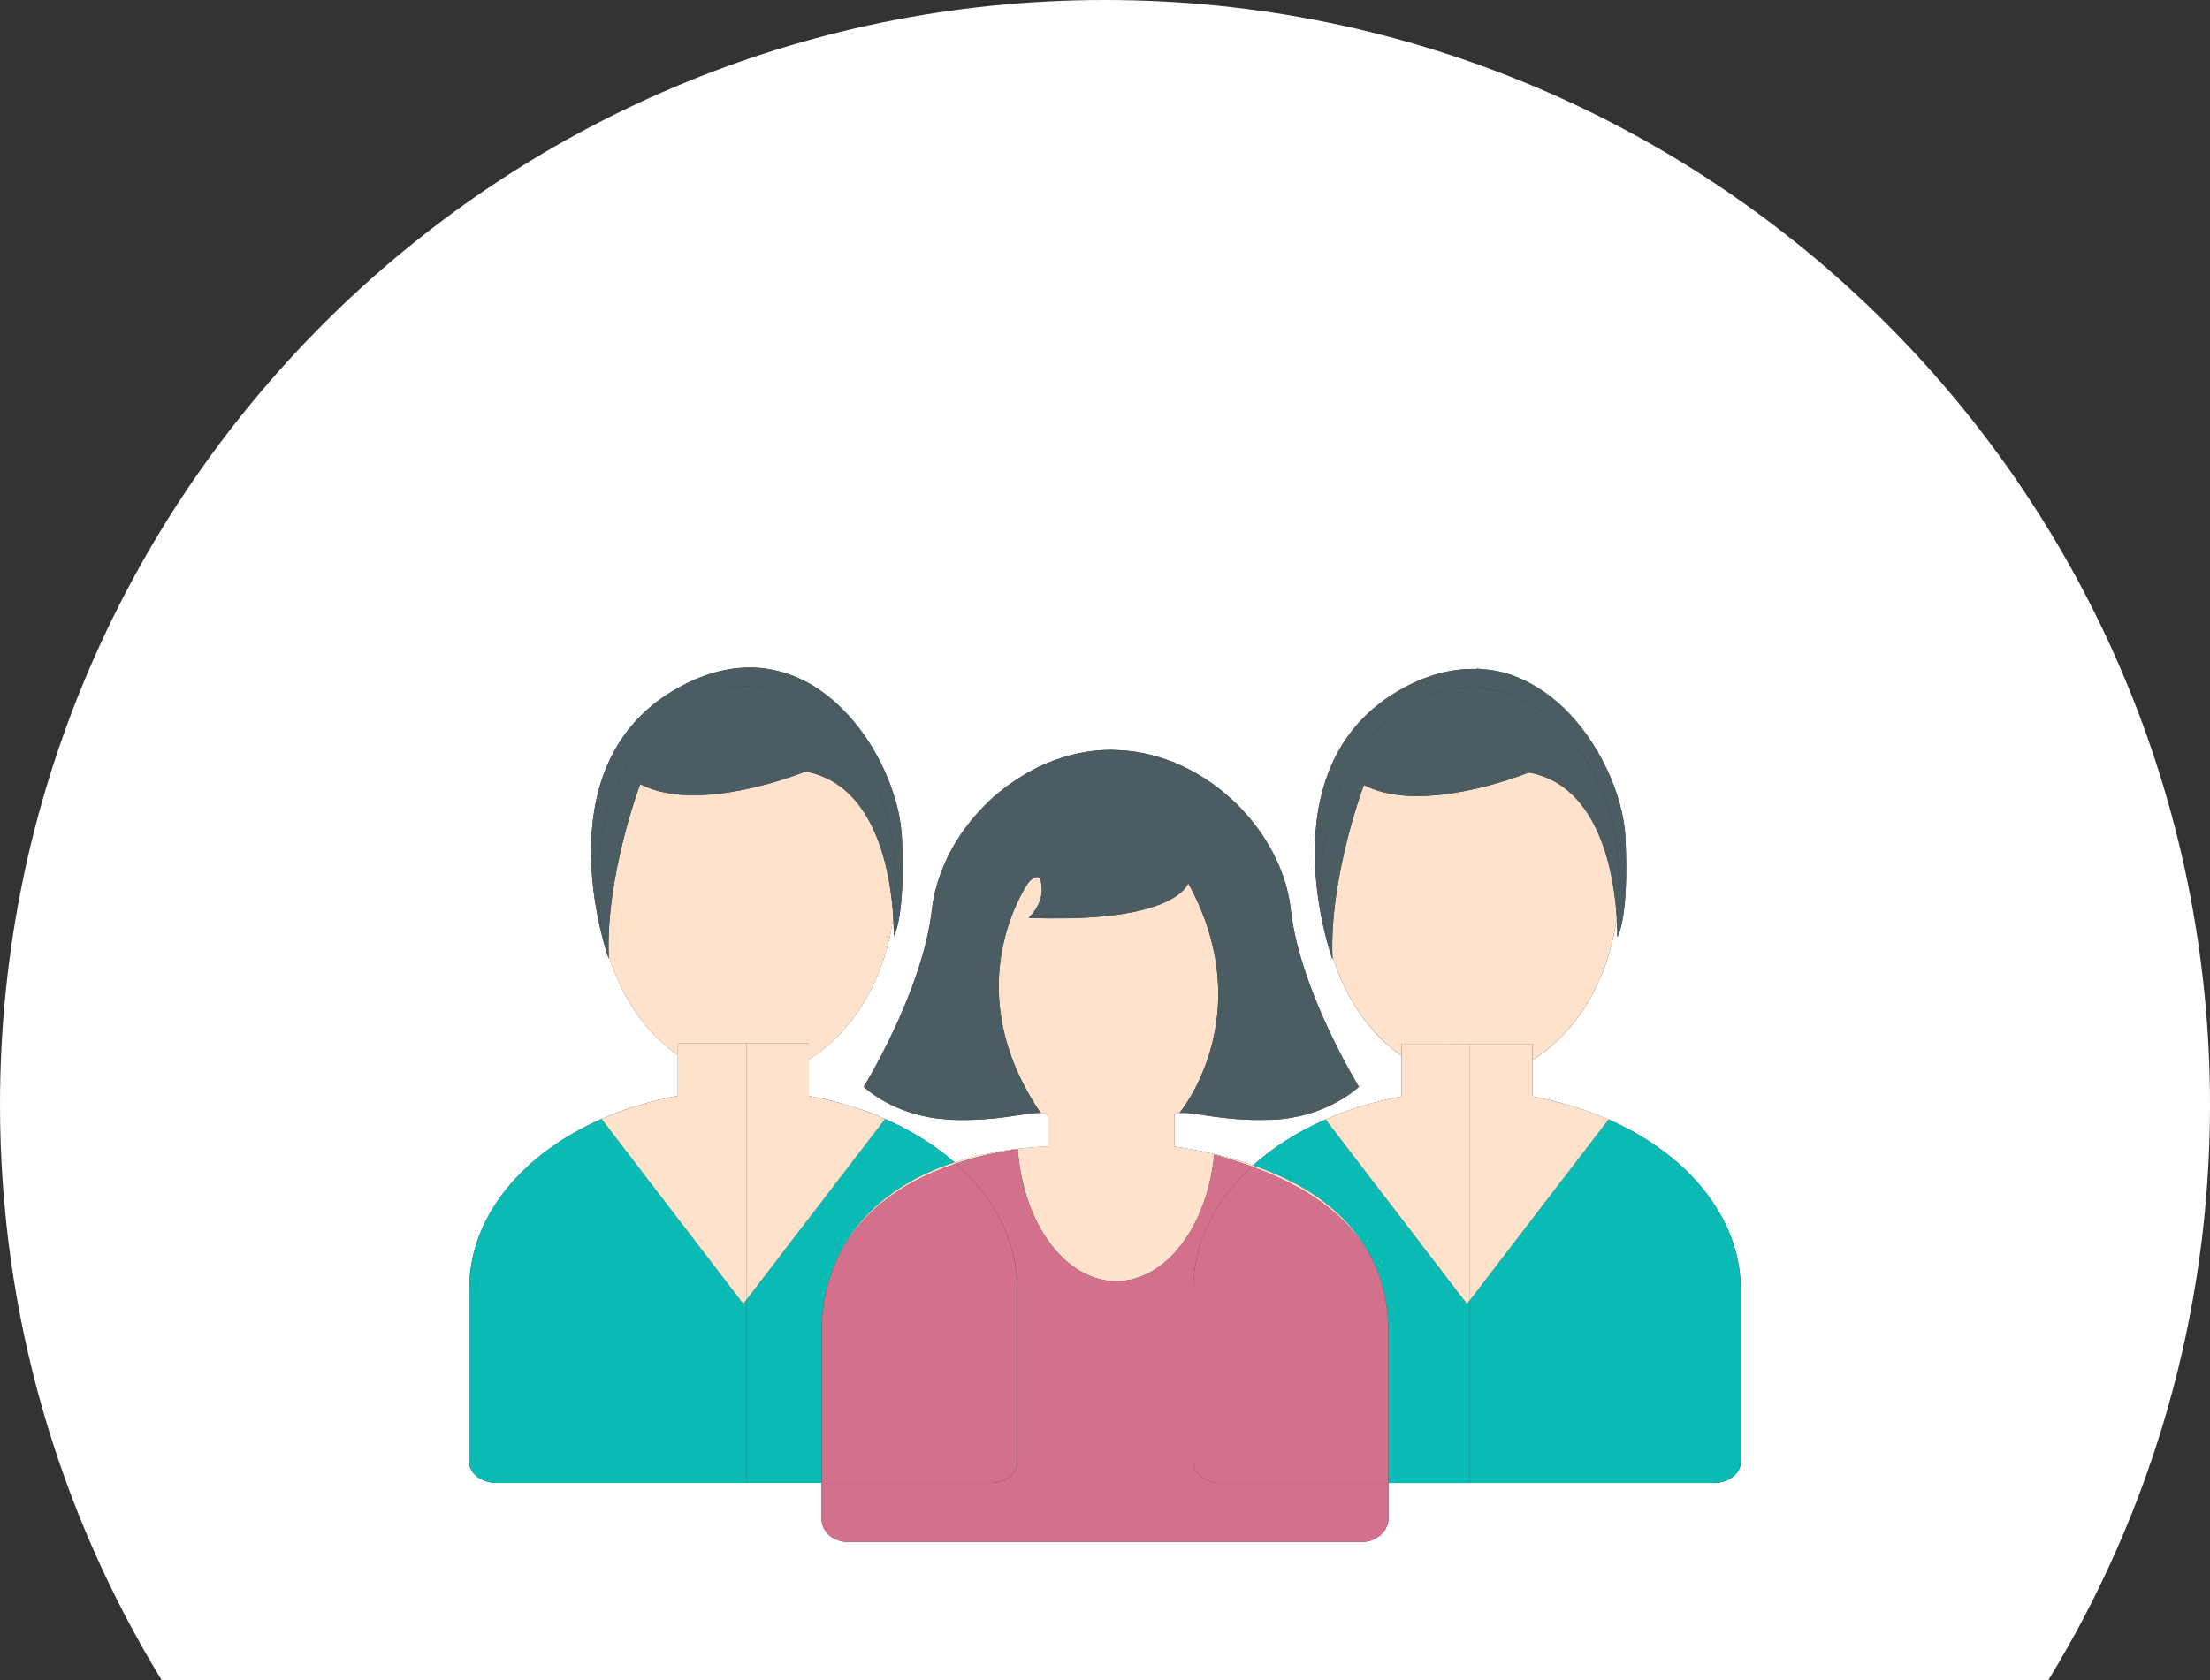 <?xml version="1.0" encoding="UTF-8"?><svg id="_レイヤー_2" xmlns="http://www.w3.org/2000/svg" viewBox="0 0 96.27 73.215"><rect x="0" y="0" width="96.27" height="73.215" fill="#333333" stroke="none"/><g id="_レイヤー_1-2"><path d="M96.27,48.135v-0C96.27,21.551,74.719,0,48.135,0h-0C21.551,0,0,21.551,0,48.135v0c0,9.189,2.578,17.776,7.046,25.08h82.178c4.468-7.304,7.046-15.891,7.046-25.08ZM75.828,56.187v7.531c0,.497-.535.902-1.194.902h-14.154v1.587c.001.067-.008.133-.024.198-.011.044-.039.082-.057.124-.014.035-.028.069-.047.102-.043.076-.098.142-.161.206-.029.03-.054.06-.087.086-.071.056-.153.099-.239.138-.039.018-.072.042-.114.056-.129.044-.268.071-.414.072-.003,0-.005.001-.008.001h-22.378c-0,0-.001-0-.001-0h-.005c-.638,0-1.154-.441-1.154-.983v-1.59h-3.28v-.001h-10.871c-.661,0-1.197-.404-1.197-.903v-7.562c0-3.137,2.312-5.878,5.763-7.394h-0c0-0.0.001-0.0.001-0.0.517-.227,1.057-.427,1.621-.596.009-.003.019-.005.029-.008.539-.16,1.095-.298,1.671-.4v-1.773c-1.357-.926-2.425-2.464-3.011-4.329.002.042 0.0.084.002.126,0,0-2.999-8.252,2.827-11.693,1.242-.734,2.398-1.024,3.45-.996v-.007c.025 0.0.049.006.074.007.181.007.358.026.533.052.08.012.159.027.238.042.143.028.284.062.422.102.071.02.143.041.213.064.153.051.302.109.449.173.063.028.126.055.188.085.165.079.328.165.485.259.04.024.078.051.118.076.135.086.267.177.395.272.044.033.089.065.132.099.151.119.298.243.439.374.035.033.069.066.103.1.126.121.248.246.366.375.024.026.048.051.072.077.134.151.261.307.384.466.028.037.056.074.083.111.122.164.24.33.35.5.001.001.002.003.003.004.113.174.217.352.317.531.021.038.042.075.062.112.096.176.186.354.269.532.011.024.021.049.032.073.073.16.141.321.204.481.016.04.032.08.047.12.065.171.124.342.176.511.014.046.027.092.041.138.04.137.077.273.109.407.011.044.023.089.033.133.034.152.061.301.083.448.01.064.018.126.026.189.013.102.022.202.03.301.003.045.011.093.013.137.172,3.536-.343,4.352-.343,4.352,0,0,0-.018 0-.022-.005.01-.009.016-.009.016,0,0,.006-.314-.022-.796-.005.041-.008.083-.014.124-.017.108-.04.213-.06.32-.03.161-.058.323-.094.48-.027.115-.06.224-.09.337-.039.145-.076.29-.121.431-.036.115-.079.226-.119.338-.047.132-.093.265-.145.393-.046.113-.097.222-.147.332-.054.121-.108.242-.166.358-.055.11-.115.216-.174.322-.061.109-.121.219-.185.324-.064.105-.133.206-.201.307-.066.098-.132.196-.202.291-.073.099-.15.194-.227.288-.071.087-.142.174-.216.257-.082.092-.167.18-.252.267-.075.076-.15.151-.227.222-.091.084-.183.164-.277.242-.078.065-.156.128-.236.188-.098.074-.198.145-.3.212-.075.05-.15.098-.226.144v1.59c.053.009.104.027.157.037.271.051.541.105.805.17.188.046.37.102.554.155.084.024.169.044.253.07.343.104.68.217,1.006.344.154.06.301.128.451.193.031.013.065.022.096.035l-.003.004c.001 0.0.002.001.003.001 0,0,0,0,.001 0h0c1.149.505,2.171,1.144,3.023,1.89,1.191-.389,2.554-.633,4.092-.696v-1.283l-.006-.006v-.06c-.055-.032-.111-.064-.165-.098-.415-.066-1.095.112-2.125.22-.029.003-.06.005-.089.008-.156.015-.315.03-.487.041-.059.004-.124.005-.185.008-.158.008-.315.016-.486.018-.022 0-.047-.001-.069-.001-.213.002-.431.001-.665-.008-.106-.004-.198-.023-.3-.032-.163-.014-.328-.026-.48-.051-.154-.024-.293-.059-.436-.092-.089-.021-.181-.039-.266-.062-.153-.042-.292-.088-.43-.137-.057-.021-.115-.04-.17-.061-.148-.058-.284-.115-.414-.177-.026-.012-.051-.024-.076-.036-.775-.381-1.198-.786-1.198-.786,0,0,2.57-4.174,2.966-7.72.058-.52.189-1.034.371-1.538.007-.02.015-.041.023-.061.102-.274.219-.545.354-.809.006-.012.011-.024.017-.035.279-.541.625-1.056,1.025-1.534.034-.04.068-.08.102-.12.189-.218.387-.428.598-.628.012-.011.022-.023.034-.034.224-.209.461-.406.707-.592.047-.035.095-.067.142-.101.199-.144.405-.279.616-.405.065-.039.129-.078.195-.115.269-.151.545-.291.83-.411.881-.37,1.831-.581,2.81-.581h.017v.002c.186 0.0.371.016.555.031.053.005.107.003.159.009,3.636.388,6.715,3.596,7.084,6.921.394,3.546,2.967,7.72,2.967,7.72,0,0-.392.377-1.115.745-.635.325-1.525.643-2.662.69-.13.005-.244.002-.368.004-.142.002-.289.006-.423.004-.141-.002-.268-.01-.4-.017-.106-.005-.215-.009-.316-.016-.138-.01-.264-.022-.391-.035-.078-.008-.156-.015-.23-.023-.149-.018-.286-.035-.419-.054-.024-.003-.048-.007-.072-.01-.412-.06-.756-.117-1.028-.143-.016-.001-.034-.004-.05-.005-.097-.008-.182-.008-.263-.005-.017 0-.037-.001-.053 0-.091.007-.172.023-.242.052-.001 0.0.001.001-0.0.002v1.409c.036.005.069.014.105.019.421.064.827.141,1.223.225.155.033.307.068.459.104.329.078.648.163.957.256.14.042.279.083.415.127.091.03.174.065.263.097.877-.796,1.949-1.472,3.156-2.002l-.003-.003c.025-.011.052-.017.077-.028.487-.211.994-.399,1.523-.558.03-.009.06-.016.09-.025.526-.155,1.067-.289,1.627-.388v-1.773c-1.361-.928-2.43-2.473-3.014-4.345.002.049 0.0.099.003.148,0,0-2.995-8.238,2.822-11.678,1.245-.737,2.398-1.009,3.452-.979v-.017c.105.003.205.021.308.03.106.01.213.015.317.031.247.037.488.09.722.16.038.012.075.025.113.038.23.076.453.168.669.272.068.033.134.071.201.107.178.095.351.198.518.31.057.039.114.077.17.117.2.144.392.297.576.461.013.012.027.022.04.034,1.731,1.572,2.76,4.009,2.851,5.773.172,3.529-.34,4.345-.34,4.345,0,0,0-.019 0-.025-.008.015-.013.025-.013.025,0,0,.006-.316-.023-.801-.005.042-.009.086-.015.128-.017.11-.041.215-.061.323-.03.16-.057.321-.094.477-.026.113-.059.223-.089.334-.039.145-.076.291-.121.433-.036.115-.078.225-.118.337-.047.132-.092.264-.144.392-.046.114-.098.224-.148.335-.054.119-.106.239-.164.354-.056.112-.117.219-.177.327-.059.107-.118.214-.181.318-.066.108-.136.211-.206.314-.064.095-.128.19-.195.282-.076.103-.155.2-.234.298-.068.083-.135.166-.206.245-.085.096-.173.187-.262.278-.071.072-.142.143-.215.211-.094.088-.191.171-.289.252-.073.061-.147.12-.222.177-.103.078-.207.151-.313.221-.072.048-.145.094-.218.139v1.594c.542.096,1.066.225,1.577.374.054.016.11.029.164.045.509.154.997.336,1.468.537.036.015.073.024.109.04l-.004.005c2.179.956,3.898,2.402,4.869,4.129.568,1.007.89,2.105.89,3.26v.02Z" style="fill:#fff;"/><polygon points="38.554 48.758 38.554 48.758 38.552 48.757 38.552 48.757 38.554 48.758" style="fill:#0abab5;"/><path d="M41.578,50.648h0c-.852-.747-1.874-1.385-3.023-1.89h-0c1.149.505,2.171,1.144,3.023,1.89Z" style="fill:#0abab5;"/><path d="M32.38,56.812l-6.175-8.054c-3.451,1.516-5.763,4.256-5.763,7.394v7.562c0,.499.536.903,1.197.903h10.871v-7.974l-.13.17Z" style="fill:#0abab5;"/><path d="M36.75,48.111c-.184-.053-.366-.108-.554-.155.188.046.37.102.554.154 0.0 0.0.001 0.0.001 0Z" style="fill:#0abab5;"/><path d="M38.459,48.717c-.15-.064-.296-.133-.451-.193.154.06.3.128.45.192 0,0,0.0 0.0 0.0 0Z" style="fill:#0abab5;"/><path d="M38.009,48.525c-.326-.126-.663-.239-1.006-.344 0,0,0,0,.001 0.0.343.104.68.217,1.005.344Z" style="fill:#0abab5;"/><path d="M29.526,47.752c-.576.102-1.131.24-1.671.4.548-.165,1.106-.299,1.671-.399v-.001Z" style="fill:#0abab5;"/><path d="M26.206,48.757c.528-.231,1.07-.429,1.621-.596-.564.169-1.104.369-1.621.596Z" style="fill:#0abab5;"/><rect x="32.51" y="64.615" width="3.28" height=".001" style="fill:#0abab5;"/><path d="M35.79,58.004v-.023c0-.536.057-1.051.158-1.547.01-.052.023-.102.034-.154.039-.172.084-.343.135-.51.029-.098.061-.196.095-.292.032-.091.068-.181.104-.27.815-2.063,2.592-3.688,5.262-4.56-.852-.746-1.874-1.385-3.023-1.89l-6.045,7.883v7.974h3.28v-6.611Z" style="fill:#0abab5;"/><path d="M38.459,48.717c-.15-.064-.296-.133-.45-.192-.326-.126-.663-.239-1.005-.344.494.152.98.332,1.456.536Z" style="fill:#0abab5;"/><path d="M36.195,47.956c-.264-.064-.533-.118-.805-.17.458.086.911.195,1.358.324-.184-.052-.365-.108-.554-.154Z" style="fill:#0abab5;"/><polygon points="38.552 48.757 38.554 48.758 38.552 48.757 38.552 48.757" style="fill:#0abab5;"/><path d="M27.827,48.16c.009-.003.019-.005.029-.008-.009.003-.019.005-.029.008Z" style="fill:#ffe2cc;"/><path d="M35.39,47.786c-.053-.01-.104-.028-.157-.037v.004c.053.009.104.023.157.033Z" style="fill:#ffe2cc;"/><path d="M35.234,45.46v.7c.076-.046.151-.094.226-.144.102-.067.202-.138.3-.212.08-.061.159-.124.236-.188.094-.078.187-.158.277-.242.077-.072.152-.146.227-.222.085-.087.17-.175.252-.267.074-.083.145-.17.216-.257.077-.094.153-.189.227-.288.069-.094.135-.192.202-.291.068-.101.136-.202.201-.307.064-.105.124-.215.185-.324.059-.106.119-.212.174-.322.059-.117.112-.238.166-.358.05-.11.101-.219.147-.332.052-.128.098-.261.145-.393.04-.113.082-.223.119-.338.045-.141.082-.287.121-.431.03-.112.063-.222.09-.337.037-.157.065-.319.094-.48.02-.107.044-.212.06-.32.006-.041.009-.083.014-.124-.102-1.739-.675-5.795-3.825-6.365-.007.003-.014.005-.021.008-.058.023-.447.178-1.042.364-.045.014-.09.028-.135.042-.305.093-.656.188-1.035.278-.02.005-.039.011-.059.016v-.002c-1.535.355-3.519.574-4.907-.159,0,0-1.502,3.981-1.373,7.488.586,1.865,1.654,3.404,3.011,4.329v-.52l5.708.001Z" style="fill:#ffe2cc;"/><path d="M38.555,48.753c-.031-.014-.065-.022-.096-.035.031.013.062.026.093.04l.003-.004Z" style="fill:#ffe2cc;"/><polygon points="38.555 48.758 38.554 48.758 38.555 48.758 38.555 48.758" style="fill:#ffe2cc;"/><polygon points="26.204 48.757 26.205 48.757 26.206 48.757 26.204 48.757" style="fill:#ffe2cc;"/><path d="M36.75,48.111c.084.024.17.045.253.07-.084-.026-.169-.046-.253-.07Z" style="fill:#ffe2cc;"/><polygon points="38.555 48.758 38.555 48.758 38.554 48.758 38.554 48.758 38.555 48.758" style="fill:#ffe2cc;"/><path d="M37.003,48.181c-0-0-0-0-.001-0-.083-.025-.169-.046-.253-.07-0-0-.001-0-.001-0.0.084.024.171.045.254.071Z" style="fill:#ffe2cc;"/><path d="M38.552,48.757h0c-.031-.013-.062-.026-.093-.04-0,0-0-0-0-0.0.031.013.062.026.093.04Z" style="fill:#ffe2cc;"/><path d="M32.51,56.641v-11.181h2.724l-5.708-.001v2.295c-.565.1-1.122.234-1.671.399-.009.003-.019.005-.029.008-.551.167-1.092.366-1.621.596-0,0-.001 0-.001 0l6.175,8.054.13-.17Z" style="fill:#ffe2cc;"/><path d="M32.51,45.46v11.181l6.045-7.883c-0-0-.001-0-.001-0-.001-0-.002-0-.002-.001l0-0c-.031-.013-.062-.026-.093-.04-.476-.204-.962-.384-1.456-.536-.084-.026-.17-.047-.254-.071-.447-.129-.9-.238-1.358-.324-.053-.01-.103-.023-.157-.033v-2.294h-2.724Z" style="fill:#ffe2cc;"/><path d="M32.522,29.9c.061,0,.121.01.182.012l-0-.005c.047.001.092.011.139.014.156.01.311.023.464.047.061.01.12.024.181.036.153.03.305.062.454.106.059.017.116.04.174.059.147.049.294.1.437.161.057.025.113.055.169.081.14.066.28.134.415.212.057.033.112.071.168.106.131.082.262.164.388.257.057.042.111.089.167.133.121.095.241.19.356.294.058.053.113.111.169.166.108.105.216.209.319.323.058.064.113.135.169.202.096.113.192.225.282.345.058.077.11.159.166.239.083.119.167.236.244.361.057.091.108.189.162.283.069.122.141.24.205.367.055.107.102.22.153.331.056.121.115.24.166.364.051.123.093.252.139.379.043.12.091.237.13.359.045.139.08.284.119.427.032.116.068.23.096.349.038.16.065.325.096.489.02.107.045.211.062.32.028.184.046.372.065.56.01.094.025.185.032.28.022.284.033.572.033.864,0,.288-.012.573-.033.854-.007.094-.022.185-.031.279-.015.144-.031.286-.05.428.028.482.022.796.022.796,0,0,.004-.006.009-.016-0.0.004-0.0.022-0.0.022,0,0,.515-.816.343-4.352-.002-.044-.01-.092-.013-.137-.007-.098-.017-.198-.03-.301-.008-.063-.016-.125-.026-.189-.023-.147-.05-.296-.083-.448-.01-.044-.022-.089-.033-.133-.032-.134-.068-.27-.109-.407-.014-.046-.026-.092-.041-.138-.053-.169-.112-.34-.176-.511-.015-.04-.031-.08-.047-.12-.063-.16-.13-.321-.204-.481-.011-.024-.021-.048-.032-.073-.083-.178-.174-.356-.269-.532-.02-.038-.041-.075-.062-.112-.1-.179-.205-.357-.317-.531-.001-.001-.002-.003-.003-.004-.11-.17-.229-.337-.35-.5-.028-.037-.055-.074-.083-.111-.123-.16-.25-.316-.384-.466-.023-.026-.048-.051-.072-.077-.118-.13-.24-.254-.366-.375-.035-.033-.068-.067-.103-.1-.142-.131-.288-.255-.439-.374-.043-.034-.088-.066-.132-.099-.129-.096-.26-.187-.395-.272-.04-.025-.078-.052-.118-.076-.157-.095-.32-.18-.485-.259-.062-.03-.125-.058-.188-.085-.147-.064-.296-.122-.449-.173-.07-.023-.141-.044-.213-.064-.139-.04-.279-.073-.422-.102-.079-.016-.158-.03-.238-.042-.175-.026-.352-.044-.533-.052-.025-.001-.049-.007-.074-.007v.007c-1.053-.028-2.208.262-3.45.996-5.826,3.44-2.827,11.693-2.827,11.693-.002-.042-.001-.084-.002-.126-.313-.997-.495-2.083-.495-3.228,0-4.706,2.911-8.522,6.502-8.522Z" style="fill:#4b5d63;"/><path d="M27.887,34.162c1.388.734,3.372.515,4.907.159v.002c.02-.005.039-.011.059-.016.379-.089.73-.185,1.035-.278.045-.013.09-.028.135-.042.595-.186.984-.34,1.042-.364.007-.003.014-.005.021-.008,3.15.57,3.724,4.626,3.825,6.365.018-.142.035-.284.05-.428.009-.093.024-.184.031-.279.021-.281.033-.565.033-.854,0-.292-.011-.58-.033-.864-.007-.095-.022-.186-.032-.28-.019-.188-.037-.376-.065-.56-.017-.109-.042-.213-.062-.32-.031-.164-.058-.33-.096-.489-.028-.119-.064-.232-.096-.349-.039-.143-.075-.288-.119-.427-.039-.123-.086-.24-.13-.359-.046-.127-.089-.256-.139-.379-.051-.125-.11-.243-.166-.364-.051-.111-.099-.224-.153-.331-.064-.126-.136-.245-.205-.367-.054-.094-.105-.192-.162-.283-.078-.125-.162-.242-.244-.361-.055-.08-.108-.162-.166-.239-.09-.12-.187-.232-.282-.345-.057-.067-.111-.137-.169-.202-.103-.113-.211-.218-.319-.323-.057-.055-.111-.113-.169-.166-.115-.104-.236-.2-.356-.294-.056-.044-.11-.091-.167-.133-.126-.093-.257-.175-.388-.257-.056-.035-.111-.073-.168-.106-.136-.078-.275-.146-.415-.212-.057-.027-.112-.057-.169-.081-.143-.062-.29-.112-.437-.161-.058-.019-.115-.042-.174-.059-.149-.043-.301-.076-.454-.106-.06-.012-.12-.027-.181-.036-.153-.024-.308-.037-.464-.047-.047-.003-.092-.012-.139-.014l0.0.005c-.061-.002-.121-.012-.182-.012-3.591,0-6.502,3.816-6.502,8.522,0,1.145.182,2.231.495,3.228-.129-3.507,1.373-7.488,1.373-7.488Z" style="fill:#4b5d63;"/><path d="M75.823,56.164v7.552c0,.497-.535.902-1.194.902h-10.598v-7.966l-.129.168-6.161-8.04c-1.207.53-2.279,1.206-3.156,2.002.226.079.452.158.666.245.142.058.28.118.416.179.243.109.477.225.704.346.08.042.171.078.249.122l.015.016c1.371.781,2.39,1.79,3.037,3.002.01.017.018.035.028.053.089.17.177.34.251.518.1.234.184.477.256.726.011.04.019.081.03.121.07.261.123.531.162.809.004.031.009.063.013.094.04.313.067.633.067.969v6.638h14.154c.659,0,1.194-.404,1.194-.902v-7.552c0-1.155-.322-2.253-.89-3.26.566,1.006.887,2.104.885,3.257Z" style="fill:#0abab5;"/><path d="M57.816,48.748c.498-.213,1.006-.401,1.523-.558-.529.159-1.036.347-1.523.558Z" style="fill:#0abab5;"/><path d="M61.056,47.777c-.56.099-1.101.233-1.627.388.535-.158,1.077-.289,1.627-.385v-.003Z" style="fill:#0abab5;"/><path d="M74.938,52.906c-.972-1.727-2.69-3.173-4.869-4.129l-.002.002c2.179.956,3.898,2.4,4.871,4.127Z" style="fill:#0abab5;"/><path d="M69.917,48.716c.015.006.031.011.047.017-.47-.202-.959-.383-1.468-.537.011.003.022.009.033.012.481.146.942.319,1.388.508Z" style="fill:#0abab5;"/><path d="M66.861,47.802c.481.089.946.203,1.402.332.023.007.046.01.069.017-.51-.148-1.034-.277-1.577-.374h0c.036.006.07.019.106.025Z" style="fill:#0abab5;"/><path d="M68.263,48.134c-.455-.129-.921-.243-1.402-.332.473.086.94.2,1.402.332Z" style="fill:#0abab5;"/><path d="M69.917,48.716c-.446-.189-.907-.362-1.388-.508.471.145.934.316,1.388.508Z" style="fill:#0abab5;"/><path d="M70.067,48.78l-2.063,2.691-.002-.001-3.971,5.181v7.966h10.598c.659,0,1.194-.404,1.194-.902v-7.552c.001-1.154-.319-2.251-.885-3.257-.973-1.726-2.692-3.171-4.871-4.127Z" style="fill:#0abab5;"/><path d="M59.339,48.19c.03-.009.06-.016.09-.025-.03.009-.06.016-.09.025Z" style="fill:#ffe2cc;"/><path d="M57.739,48.776l.003.003c.024-.011.049-.021.074-.031-.025.011-.052.017-.077.028Z" style="fill:#ffe2cc;"/><path d="M64.032,45.485v-.002h2.724v.7c.074-.044.146-.091.218-.139.106-.07.21-.144.313-.221.075-.057.149-.116.222-.177.098-.081.195-.164.289-.252.073-.068.144-.139.215-.211.089-.09.177-.182.262-.278.07-.079.138-.162.206-.245.08-.098.159-.195.234-.298.067-.091.131-.187.195-.282.07-.104.14-.206.206-.314.063-.103.122-.211.181-.318.06-.108.121-.215.177-.327.058-.115.11-.235.164-.354.05-.111.102-.221.148-.335.052-.128.097-.261.144-.392.04-.112.082-.222.118-.337.045-.142.082-.288.121-.433.03-.111.063-.221.089-.334.036-.156.064-.317.094-.477.02-.108.044-.214.061-.323.006-.042.009-.086.015-.128-.103-1.739-.679-5.776-3.822-6.349-.036.014-.072.024-.108.038-.145.056-.453.17-.874.304-.097.031-.194.061-.291.089-.279.084-.591.169-.929.249-.029.007-.056.016-.085.023v-.004c-1.533.356-3.517.576-4.905-.158,0,0-1.494,3.961-1.372,7.457.584,1.872,1.654,3.417,3.014,4.345v-.521l2.976.002Z" style="fill:#ffe2cc;"/><path d="M70.072,48.773c-.035-.015-.073-.025-.109-.04.035.015.07.03.105.045l.004-.005Z" style="fill:#ffe2cc;"/><path d="M68.332,48.15c.054.016.11.029.164.045-.054-.016-.109-.03-.164-.045Z" style="fill:#ffe2cc;"/><path d="M64.032,56.651v-11.166l-2.976-.002v2.296c-.55.096-1.093.227-1.627.385-.03.009-.06.016-.09.025-.518.156-1.026.344-1.523.558-.025.011-.05.021-.074.031l6.161,8.04.129-.168Z" style="fill:#ffe2cc;"/><path d="M70.067,48.78l.002-.002c-.035-.015-.07-.03-.105-.045-.015-.007-.031-.011-.047-.017.05.021.1.042.15.064Z" style="fill:#ffe2cc;"/><path d="M66.755,47.779c.036.006.07.016.106.022-.036-.006-.07-.019-.106-.025v.003Z" style="fill:#ffe2cc;"/><path d="M68.529,48.208c-.011-.003-.022-.009-.033-.012-.054-.016-.11-.03-.164-.045-.023-.007-.046-.01-.069-.017.088.025.179.048.266.074Z" style="fill:#ffe2cc;"/><rect x="64.032" y="45.483" width="2.724" height=".002" style="fill:#ffe2cc;"/><path d="M64.032,45.485v11.166l3.971-5.181.002.001,2.063-2.691c-.05-.022-.1-.043-.15-.064-.455-.192-.917-.364-1.388-.508-.087-.027-.178-.049-.266-.074-.462-.132-.929-.246-1.402-.332-.036-.007-.07-.016-.106-.022v-.003h0v-2.291l-2.724-.001Z" style="fill:#ffe2cc;"/><path d="M64.048,29.947c.061,0,.12.01.181.012l-0-.006c.058.002.115.013.173.018.143.01.285.021.425.043.066.011.131.026.196.039.15.03.298.061.444.104.054.016.107.037.161.054.153.05.305.104.454.168.046.02.09.044.135.065.153.071.304.145.451.23.04.023.079.051.119.075.148.091.295.185.437.289.037.027.072.058.108.086.141.109.281.221.415.343.036.033.07.069.105.103.13.124.259.25.382.386.038.042.072.087.109.13.116.135.231.27.34.415.039.052.075.109.113.163.101.142.202.285.295.436.041.066.077.137.117.204.085.146.17.291.248.443.042.082.078.169.118.254.068.145.138.289.2.439.041.101.076.207.114.31.052.141.107.28.153.425.039.123.07.25.105.376.037.132.077.262.109.397.034.144.058.293.086.44.023.123.052.243.071.368.027.172.042.349.061.524.011.105.028.207.036.313.022.284.033.571.033.863,0,.288-.012.573-.033.853-.007.092-.021.18-.03.271-.015.144-.031.287-.05.429.029.485.023.801.023.801,0,0,.005-.01.013-.025-0.0.006-0.0.025-0.0.025,0,0,.512-.816.34-4.345-.09-1.764-1.12-4.201-2.851-5.773-.013-.012-.027-.022-.04-.034-.184-.165-.377-.318-.576-.461-.056-.04-.113-.078-.17-.117-.168-.112-.341-.215-.518-.31-.067-.036-.132-.074-.201-.107-.217-.105-.439-.197-.669-.272-.038-.012-.075-.026-.113-.038-.234-.071-.475-.123-.722-.16-.104-.016-.211-.021-.317-.031-.103-.009-.203-.027-.308-.03v.017c-1.054-.03-2.206.243-3.452.979-5.817,3.44-2.822,11.678-2.822,11.678-.002-.049-.001-.099-.003-.148-.309-.99-.489-2.067-.489-3.202,0-4.699,2.908-8.509,6.495-8.509Z" style="fill:#4b5d63;"/><path d="M59.413,34.202c1.388.734,3.372.514,4.905.158v.004c.029-.007.056-.016.085-.023.338-.08.65-.166.929-.249.097-.029.194-.059.291-.089.421-.134.73-.248.874-.304.036-.014.073-.024.108-.038,3.142.572,3.719,4.61,3.822,6.349.018-.142.035-.285.05-.429.009-.091.023-.179.03-.271.021-.281.033-.565.033-.853,0-.291-.011-.579-.033-.863-.008-.106-.025-.208-.036-.313-.019-.176-.034-.352-.061-.524-.019-.125-.047-.245-.071-.368-.028-.147-.053-.296-.086-.44-.032-.135-.072-.265-.109-.397-.035-.125-.066-.253-.105-.376-.046-.145-.101-.284-.153-.425-.038-.103-.073-.209-.114-.31-.062-.151-.131-.294-.2-.439-.04-.084-.076-.172-.118-.254-.078-.153-.163-.298-.248-.443-.039-.067-.076-.138-.117-.204-.093-.151-.194-.293-.295-.436-.038-.054-.074-.11-.113-.163-.108-.145-.223-.281-.34-.415-.037-.043-.072-.089-.109-.13-.123-.136-.251-.262-.382-.386-.035-.033-.069-.07-.105-.103-.134-.122-.273-.234-.415-.343-.036-.028-.071-.059-.108-.086-.142-.105-.289-.199-.437-.289-.04-.024-.079-.052-.119-.075-.147-.085-.298-.159-.451-.23-.045-.021-.09-.045-.135-.065-.149-.064-.301-.117-.454-.168-.054-.018-.107-.038-.161-.054-.146-.043-.295-.074-.444-.104-.066-.013-.13-.029-.196-.039-.14-.022-.282-.033-.425-.043-.058-.004-.115-.016-.173-.018l0.0.006c-.061-.002-.12-.012-.181-.012-3.587,0-6.495,3.81-6.495,8.509,0,1.135.18,2.212.489,3.202-.122-3.496,1.372-7.457,1.372-7.457Z" style="fill:#4b5d63;"/><path d="M40.613,48.709c-.153-.025-.294-.059-.436-.092.143.033.282.067.436.092Z" style="fill:#ffe2cc;"/><path d="M39.911,48.555c-.151-.042-.293-.089-.43-.137.138.049.277.095.43.137Z" style="fill:#ffe2cc;"/><path d="M42.899,50.346c-0-.002-0-.004-0-.006.079-.019.164-.034.246-.052.098-.021.196-.042.296-.062.03-.006.059-.013.09-.019l.133-.024c.21-.038.422-.072.641-.104.01-.001.019-.004.029-.005h.001c.231,3.232,2.062,5.749,4.288,5.75,2.171-0,3.967-2.394,4.269-5.512.576.157,1.122.331,1.639.52.018-.017.035-.034.054-.051-.089-.031-.172-.067-.263-.097-.136-.044-.275-.086-.415-.127-.31-.093-.629-.178-.957-.256-.151-.036-.303-.071-.459-.104-.396-.084-.802-.16-1.223-.225-.036-.005-.069-.014-.105-.019v-1.409c.001-0-.001-.001 0-.002.07-.029.151-.045.242-.052-.008 0-.018-0-.026 0.0.507-.608,3.297-4.69.377-10.013,0,0-.272,1.041-3.326,1.411v.002c-.019.002-.038.002-.056.004-.479.056-1.024.095-1.647.112-.101.003-.203.003-.304.005-.496.007-1.022.006-1.614-.018,0,0,.665-.592.56-1.392-.036-.776-.56-.161-.56-.161,0,0-.317.44-.638,1.214-.321.774-.647,1.882-.664,3.217-.02,1.603.404,3.534,1.814,5.61-0,0-.001 0-.001 0.0 0.0 0.0.001.001.001.001-.421-.006-1.048.145-1.948.24,1.031-.108,1.711-.287,2.125-.22.054.034.11.066.165.098v.06l.006.006v1.283c-1.538.062-2.901.306-4.092.696.021.018.044.036.065.054.401-.133.816-.255,1.256-.357Z" style="fill:#ffe2cc;"/><path d="M42.614,48.783c-.158.008-.315.016-.486.018.171-.002.328-.01.486-.018Z" style="fill:#ffe2cc;"/><path d="M43.286,48.734c-.155.015-.316.03-.487.041.172-.011.331-.025.487-.041Z" style="fill:#ffe2cc;"/><path d="M40.983,38.039c.102-.274.22-.545.354-.809-.135.265-.252.535-.354.809Z" style="fill:#ffe2cc;"/><path d="M39.311,48.357c-.147-.057-.286-.116-.414-.177.129.061.265.119.414.177Z" style="fill:#ffe2cc;"/><path d="M48.986,32.706c.053.004.107.003.159.009-.053-.006-.106-.004-.159-.009Z" style="fill:#ffe2cc;"/><path d="M53.292,48.708c-.147-.017-.288-.035-.419-.054.133.019.271.036.419.054Z" style="fill:#ffe2cc;"/><path d="M43.964,34.185c.199-.144.405-.279.616-.405-.211.126-.416.261-.616.405Z" style="fill:#ffe2cc;"/><path d="M41.354,37.194c.279-.541.626-1.056,1.025-1.534-.4.478-.746.992-1.025,1.534Z" style="fill:#ffe2cc;"/><path d="M53.913,48.766c-.137-.01-.265-.022-.391-.035.127.013.253.025.391.035Z" style="fill:#ffe2cc;"/><path d="M52.801,48.644c-.417-.06-.753-.117-1.028-.143.273.026.617.083,1.028.143Z" style="fill:#ffe2cc;"/><polygon points="48.73 67.19 36.949 67.19 36.95 67.19 59.327 67.19 59.336 67.188 59.327 67.19 48.73 67.19" style="fill:#ffe2cc;"/><path d="M42.482,35.54c.189-.218.388-.428.598-.628-.211.199-.409.41-.598.628Z" style="fill:#ffe2cc;"/><path d="M43.114,34.878c.224-.209.461-.406.707-.592-.246.186-.483.382-.707.592Z" style="fill:#ffe2cc;"/><path d="M54.629,48.799c-.141-.002-.269-.01-.4-.017.132.007.259.014.4.017Z" style="fill:#ffe2cc;"/><path d="M45.605,33.254c-.285.12-.561.26-.83.411.262-.147.529-.285.806-.402.008-.003.016-.006.024-.009Z" style="fill:#ffe2cc;"/><path d="M59.864,67.061c-.039.018-.073.042-.114.056.042-.014.075-.038.114-.056Z" style="fill:#ffe2cc;"/><path d="M51.459,48.491c.081-.003.166-.003.263.005-.096-.008-.183-.009-.263-.005Z" style="fill:#ffe2cc;"/><path d="M60.19,66.836c-.029.029-.055.06-.087.086.033-.026.058-.057.087-.086Z" style="fill:#ffe2cc;"/><path d="M55.052,48.795c.124-.002.238.002.368-.004,1.137-.047,2.027-.365,2.662-.69-.635.324-1.523.641-2.658.689-.131.005-.248.003-.372.005Z" style="fill:#ffe2cc;"/><path d="M60.399,66.528c-.014.035-.028.069-.047.102.019-.033.032-.067.047-.102Z" style="fill:#ffe2cc;"/><path d="M37.63,47.355s2.57-4.174,2.966-7.72c.025-.222.061-.443.11-.663.064-.294.151-.585.254-.872-.182.504-.313,1.018-.371,1.538-.396,3.546-2.966,7.72-2.966,7.72,0,0,.423.405,1.198.786-.602-.295-.987-.606-1.129-.731-.041-.037-.062-.058-.062-.058Z" style="fill:#ffe2cc;"/><path d="M41.093,48.76c.102.009.194.027.3.032.234.01.452.01.665.008-.21.001-.427-0-.658-.01-.108-.005-.204-.021-.308-.03Z" style="fill:#ffe2cc;"/><path d="M41.643,50.703h0c-.021-.019-.044-.036-.065-.054h-0c.021.019.044.036.065.054Z" style="fill:#ffe2cc;"/><path d="M41.643,50.703c-.021-.018-.044-.036-.065-.054-2.67.873-4.447,2.497-5.262,4.56.828-2.039,2.631-3.614,5.327-4.506Z" style="fill:#ffe2cc;"/><path d="M35.948,56.434c.011-.052.023-.102.034-.154-.011.051-.024.102-.034.154Z" style="fill:#ffe2cc;"/><path d="M36.117,55.771c.03-.098.06-.196.095-.292-.034.096-.065.194-.095.292Z" style="fill:#ffe2cc;"/><path d="M60.208,55.989c.011.039.019.081.03.121-.01-.04-.019-.081-.03-.121Z" style="fill:#ffe2cc;"/><path d="M59.702,54.745c.091.168.175.341.251.518-.074-.178-.162-.348-.251-.518Z" style="fill:#ffe2cc;"/><path d="M59.674,54.692c-.647-1.213-1.666-2.222-3.037-3.002l-.015-.016c-.078-.044-.169-.08-.249-.122-.227-.121-.46-.237-.704-.346-.137-.061-.275-.122-.416-.179-.214-.087-.441-.166-.666-.245-.018.017-.036.034-.054.051,2.428.889,4.192,2.148,5.142,3.86Z" style="fill:#ffe2cc;"/><path d="M60.399,56.918c.004.031.009.063.013.094-.004-.031-.009-.063-.013-.094Z" style="fill:#ffe2cc;"/><path d="M60.474,66.205v.001c0,.114-.034.219-.075.322.017-.042.046-.079.057-.124.017-.065.025-.131.024-.198v-1.587h-.006v1.585Z" style="fill:#d3718d;"/><path d="M60.352,66.63c-.043.075-.099.143-.161.206.064-.063.118-.13.161-.206Z" style="fill:#d3718d;"/><path d="M60.103,66.922c-.071.056-.154.099-.239.138.086-.04.168-.082.239-.138Z" style="fill:#d3718d;"/><path d="M59.75,67.117c-.129.044-.267.071-.414.072.147-.001.285-.028.414-.072Z" style="fill:#d3718d;"/><path d="M35.796,66.207v-1.59h-.006v1.59c0,.542.516.983,1.154.983h.005c-.637-0-1.153-.442-1.153-.983Z" style="fill:#d3718d;"/><rect x="35.79" y="64.615" width=".006" height=".001" style="fill:#d3718d;"/><path d="M35.982,56.281c.038-.173.085-.342.135-.51-.051.167-.096.337-.135.51Z" style="fill:#d3718d;"/><path d="M35.796,57.98c0-.532.053-1.048.152-1.546-.101.496-.158,1.011-.158,1.547v6.634h.006v-6.635Z" style="fill:#d3718d;"/><path d="M36.212,55.479c.032-.091.069-.18.104-.27-.036.089-.072.179-.104.27Z" style="fill:#d3718d;"/><path d="M59.674,54.692c.009.018.019.035.028.053-.009-.018-.018-.036-.028-.053Z" style="fill:#d3718d;"/><path d="M60.238,56.11c.068.262.123.531.162.809-.039-.278-.092-.548-.162-.809Z" style="fill:#d3718d;"/><path d="M60.48,57.981c0-.335-.027-.655-.067-.969.039.314.061.636.061.969v6.638h.006v-6.638Z" style="fill:#d3718d;"/><path d="M59.952,55.263c.097.236.186.476.256.726-.072-.25-.156-.492-.256-.726Z" style="fill:#d3718d;"/><path d="M60.474,66.205v-1.585h-7.296c-.659,0-1.194-.404-1.194-.902v-7.554c0-2.012.954-3.863,2.548-5.331-.517-.189-1.063-.363-1.639-.52-.302,3.117-2.098,5.511-4.269,5.512-2.226-0-4.057-2.518-4.288-5.75h-.001c-.01.001-.019.003-.029.005-.218.032-.431.066-.641.104l-.133.024c-.03.005-.059.013-.09.019-.1.02-.198.041-.296.062-.082.018-.167.033-.246.052 0.0.002 0.0.004 0.0.006-.44.102-.855.224-1.256.357,1.67,1.488,2.675,3.383,2.675,5.449v7.56c0,.375-.302.696-.732.833-.144.046-.302.072-.468.072h-7.322v1.59c0,.541.515.983,1.153.983h22.379c.003,0,.005-.001.008-.001.147-.001.286-.028.414-.072.041-.014.075-.038.114-.056.086-.04.169-.082.239-.138.033-.026.058-.057.087-.086.063-.063.119-.13.161-.206.019-.033.033-.068.047-.102.042-.102.075-.208.075-.322v-.001Z" style="fill:#d3718d;"/><path d="M44.313,56.151v7.563c0,.374-.3.694-.728.831.43-.137.732-.458.732-.833v-7.56c0-2.067-1.005-3.962-2.675-5.449h-0c1.669,1.487,2.673,3.382,2.67,5.448Z" style="fill:#d3718d;"/><path d="M35.796,64.615v.001h7.322c.166,0,.324-.026.468-.072-.142.045-.299.071-.463.071h-7.326Z" style="fill:#d3718d;"/><path d="M44.313,63.714v-7.563c.002-2.066-1.001-3.961-2.67-5.448-2.695.892-4.499,2.468-5.327,4.506-.035.09-.072.179-.104.27-.034.096-.065.194-.095.292-.05.168-.097.337-.135.51-.012.051-.024.102-.034.154-.099.498-.152,1.013-.152,1.546v6.635h7.326c.164,0,.321-.025.463-.071.428-.137.728-.458.728-.831Z" style="fill:#d3718d;"/><path d="M54.532,50.832c-1.594,1.468-2.548,3.319-2.548,5.331v7.554c0,.497.535.902,1.194.902h7.296v-6.638c0-.333-.022-.655-.061-.969-.004-.031-.009-.063-.013-.094-.038-.278-.093-.546-.162-.809-.011-.04-.018-.081-.03-.121-.07-.25-.159-.49-.256-.726-.076-.177-.159-.35-.251-.518-.009-.018-.018-.035-.028-.053-.95-1.712-2.714-2.97-5.142-3.86Z" style="fill:#d3718d;"/><path d="M43.375,48.726c-.028.003-.06.005-.089.008.029-.003.06-.005.089-.008Z" style="fill:#4b5d63;"/><path d="M41.093,48.76c-.163-.014-.328-.026-.48-.051.152.024.317.036.48.051Z" style="fill:#4b5d63;"/><path d="M42.128,48.801c-.022 0-.047-.001-.069-.001.022-0.0.047.001.069.001Z" style="fill:#4b5d63;"/><path d="M55.052,48.795c-.142.002-.289.006-.423.004.134.002.281-.002.423-.004Z" style="fill:#4b5d63;"/><path d="M51.406,48.491c.016-.001.036,0,.053-0-.017 0-.037-.001-.053 0Z" style="fill:#4b5d63;"/><path d="M42.799,48.775c-.059.004-.125.005-.185.008.061-.003.126-.004.185-.008Z" style="fill:#4b5d63;"/><path d="M40.96,38.1c.007-.02.015-.041.023-.061-.008.021-.016.041-.023.061Z" style="fill:#4b5d63;"/><path d="M43.821,34.286c.046-.035.095-.067.142-.101-.047.034-.096.066-.142.101Z" style="fill:#4b5d63;"/><path d="M51.772,48.501c-.016-.001-.034-.004-.05-.005.016.001.034.004.05.005Z" style="fill:#4b5d63;"/><path d="M43.08,34.912c.012-.011.022-.023.034-.034-.012.011-.022.023-.034.034Z" style="fill:#4b5d63;"/><path d="M52.873,48.654c-.024-.003-.049-.007-.072-.01.024.003.048.007.072.01Z" style="fill:#4b5d63;"/><path d="M40.176,48.617c-.089-.021-.181-.039-.266-.062.085.023.177.041.266.062Z" style="fill:#4b5d63;"/><path d="M48.986,32.706c-.184-.015-.368-.031-.555-.031v-.002h-.017c-.979,0-1.929.211-2.81.581.879-.368,1.826-.579,2.803-.579.195,0,.387.015.579.031Z" style="fill:#4b5d63;"/><path d="M44.579,33.78c.065-.039.129-.078.195-.115-.066.037-.13.076-.195.115Z" style="fill:#4b5d63;"/><path d="M53.522,48.731c-.077-.008-.156-.015-.23-.023.074.009.152.016.23.023Z" style="fill:#4b5d63;"/><path d="M38.897,48.18c-.026-.012-.051-.024-.076-.036.025.012.05.024.076.036Z" style="fill:#4b5d63;"/><path d="M54.228,48.782c-.106-.005-.216-.009-.316-.016.1.007.209.011.316.016Z" style="fill:#4b5d63;"/><path d="M56.225,39.637c.394,3.546,2.967,7.72,2.967,7.72,0,0-.391.376-1.111.743.723-.368,1.115-.745,1.115-.745,0,0-2.573-4.174-2.967-7.72-.37-3.325-3.448-6.533-7.084-6.921,3.634.39,6.71,3.599,7.08,6.923Z" style="fill:#4b5d63;"/><path d="M41.337,37.229c.006-.012.011-.024.017-.035-.006.012-.011.024-.017.035Z" style="fill:#4b5d63;"/><path d="M39.481,48.418c-.057-.02-.115-.04-.17-.061.055.021.113.04.17.061Z" style="fill:#4b5d63;"/><path d="M42.38,35.66c.034-.04.068-.08.102-.12-.034.04-.068.08-.102.12Z" style="fill:#4b5d63;"/><path d="M45.322,48.485c0,0,.001-0.0.001-0-1.409-2.076-1.834-4.008-1.814-5.61.017-1.336.342-2.444.664-3.217.321-.774.638-1.214.638-1.214,0,0,.525-.615.56.161.105.8-.56,1.392-.56,1.392.592.024,1.118.025,1.614.018.101-.002.203-.002.304-.005.623-.017,1.168-.056,1.647-.112.019-.002.038-.002.056-.004v-.002c3.054-.37,3.326-1.411,3.326-1.411,2.92,5.323.13,9.405-.377,10.013.008-.001.018 0.0.026-0.0.016-.001.036,0,.053-0.0.08-.004.167-.003.263.005.015.001.034.004.05.005.275.026.611.083,1.028.143.024.003.048.007.072.01.132.019.273.037.419.054.073.009.153.016.23.023.126.013.254.025.391.035.1.007.21.011.316.016.131.007.26.014.4.017.134.002.281-.002.423-.004.124-.002.241 0.0.372-.005,1.135-.048,2.023-.365,2.658-.689.72-.368,1.111-.743,1.111-.743,0,0-2.573-4.174-2.967-7.72-.369-3.323-3.445-6.532-7.08-6.923-.053-.006-.106-.005-.159-.009-.192-.016-.384-.031-.579-.031-.976,0-1.923.21-2.803.579-.008.003-.016.006-.024.009-.277.117-.544.255-.806.402-.066.037-.13.076-.195.115-.211.126-.417.261-.616.405-.047.034-.096.066-.142.101-.246.186-.483.382-.707.592-.012.011-.022.023-.034.034-.211.199-.409.41-.598.628-.034.04-.068.08-.102.12-.399.478-.747.993-1.025,1.534-.006.012-.011.024-.017.035-.135.265-.253.535-.354.809-.008.021-.016.041-.023.061-.104.287-.19.578-.254.872-.048.22-.085.441-.11.663-.396,3.546-2.966,7.72-2.966,7.72,0,0,.021.021.062.058.142.125.527.436,1.129.731.025.012.05.024.076.036.128.061.267.12.414.177.054.021.113.041.17.061.137.049.279.095.43.137.085.023.177.042.266.062.142.033.283.067.436.092.152.024.317.036.48.051.104.009.2.026.308.03.231.01.448.011.658.01.022-0.0.047.001.069.001.171-.002.329-.01.486-.018.061-.003.126-.004.185-.008.171-.011.332-.025.487-.041.029-.003.06-.005.089-.008.9-.095,1.527-.246,1.948-.24-0-0-.001-.001-.001-.001Z" style="fill:#4b5d63;"/></g></svg>